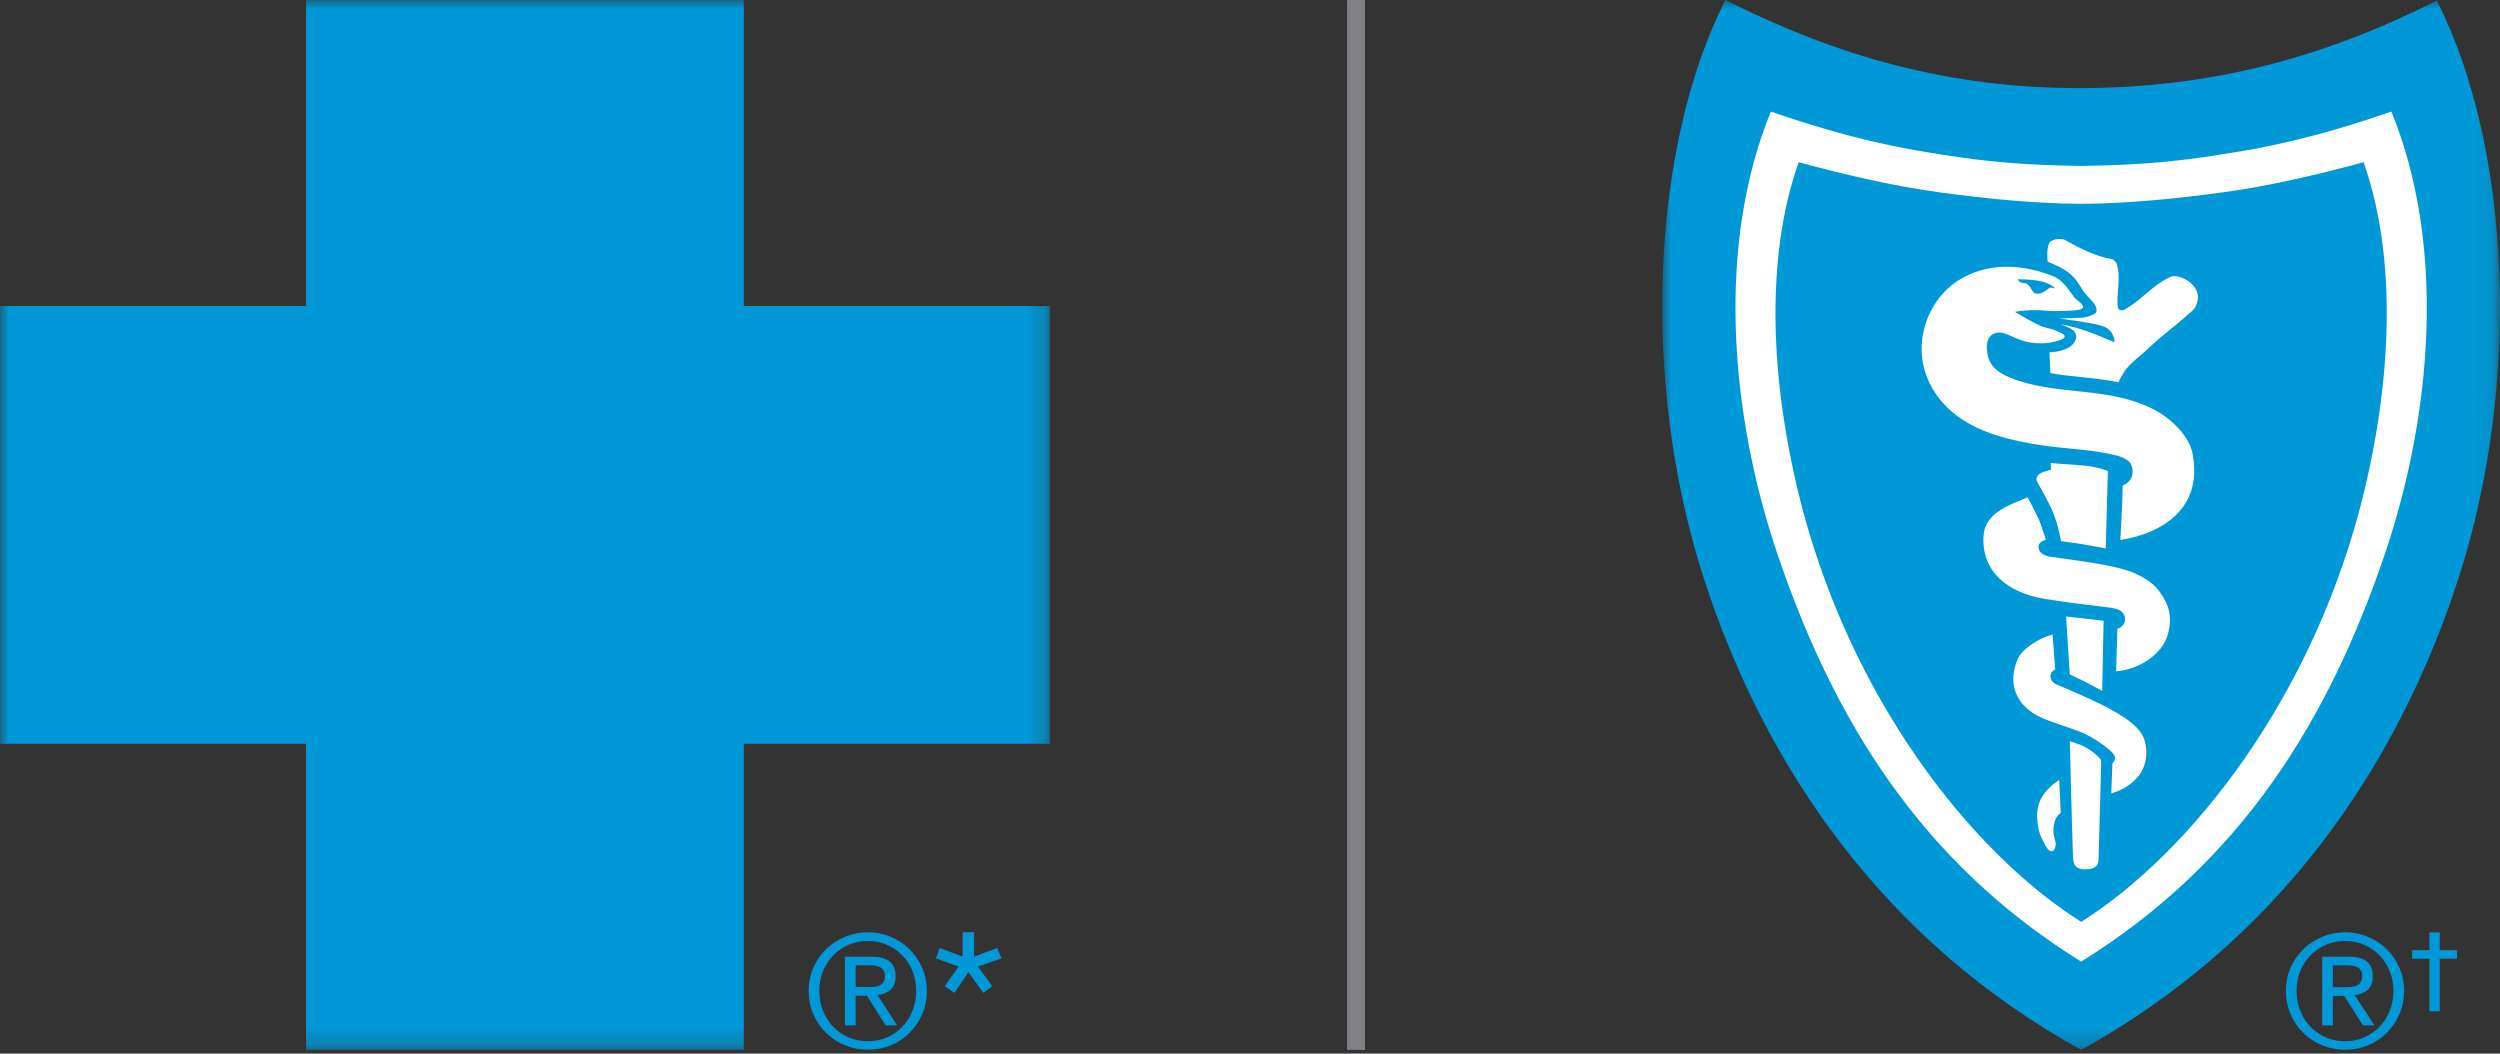 <?xml version="1.0" encoding="UTF-8"?>
<svg width="140px" height="59px" viewBox="0 0 140 59" version="1.1" xmlns="http://www.w3.org/2000/svg" xmlns:xlink="http://www.w3.org/1999/xlink">
    <rect x="0" y="0" width="140" height="59" fill="#333333" stroke="none"/>
    <title>Group 40</title>
    <defs>
        <polygon id="path-1" points="0 0 46.914 0 46.914 58.793 0 58.793"></polygon>
        <polygon id="path-3" points="0 0 58.79 0 58.79 58.793 0 58.793"></polygon>
    </defs>
    <g id="Symbols" stroke="none" stroke-width="1" fill="none" fill-rule="evenodd">
        <g id="6---Footer/5ColStandard" transform="translate(-210, -97)">
            <g id="Group-40" transform="translate(210, 97)">
                <g id="Group-30" transform="translate(93.086, 0)">
                    <path d="M38.181,55.283 C38.315,55.283 38.442,55.278 38.564,55.269 C38.683,55.26 38.79,55.236 38.885,55.194 C38.979,55.154 39.052,55.09 39.109,55.004 C39.163,54.92 39.193,54.801 39.193,54.648 C39.193,54.519 39.167,54.415 39.117,54.34 C39.067,54.263 39.003,54.205 38.924,54.163 C38.845,54.123 38.754,54.095 38.651,54.08 C38.549,54.066 38.448,54.058 38.348,54.058 L37.556,54.058 L37.556,55.283 L38.181,55.283 Z M38.445,53.574 C38.902,53.574 39.241,53.665 39.461,53.847 C39.681,54.029 39.791,54.305 39.791,54.676 C39.791,55.021 39.695,55.275 39.5,55.436 C39.308,55.598 39.066,55.692 38.779,55.723 L39.879,57.421 L39.237,57.421 L38.188,55.767 L37.556,55.767 L37.556,57.421 L36.956,57.421 L36.956,53.574 L38.445,53.574 Z M35.728,56.607 C35.866,56.95 36.056,57.249 36.301,57.501 C36.544,57.753 36.832,57.95 37.163,58.094 C37.495,58.238 37.854,58.311 38.243,58.311 C38.623,58.311 38.979,58.238 39.308,58.094 C39.635,57.95 39.922,57.753 40.164,57.501 C40.409,57.249 40.599,56.95 40.737,56.607 C40.876,56.263 40.946,55.89 40.946,55.485 C40.946,55.092 40.876,54.725 40.737,54.383 C40.599,54.044 40.409,53.748 40.164,53.499 C39.922,53.25 39.635,53.053 39.308,52.909 C38.979,52.766 38.623,52.694 38.243,52.694 C37.854,52.694 37.495,52.766 37.163,52.909 C36.832,53.053 36.544,53.25 36.301,53.499 C36.056,53.748 35.866,54.044 35.728,54.383 C35.59,54.725 35.521,55.092 35.521,55.485 C35.521,55.89 35.59,56.263 35.728,56.607 L35.728,56.607 Z M35.187,54.191 C35.363,53.79 35.602,53.445 35.904,53.15 C36.206,52.858 36.559,52.627 36.96,52.462 C37.364,52.294 37.79,52.209 38.243,52.209 C38.694,52.209 39.119,52.294 39.519,52.462 C39.917,52.627 40.265,52.858 40.566,53.15 C40.866,53.445 41.104,53.79 41.278,54.191 C41.455,54.589 41.543,55.021 41.543,55.485 C41.543,55.959 41.455,56.399 41.278,56.8 C41.104,57.203 40.866,57.552 40.566,57.848 C40.265,58.145 39.917,58.375 39.519,58.538 C39.119,58.704 38.694,58.786 38.243,58.786 C37.79,58.786 37.364,58.704 36.96,58.538 C36.559,58.375 36.206,58.145 35.904,57.848 C35.602,57.552 35.363,57.203 35.187,56.8 C35.011,56.399 34.923,55.959 34.923,55.485 C34.923,55.021 35.011,54.589 35.187,54.191 L35.187,54.191 Z" id="Fill-1" fill="#0098D7"></path>
                    <polygon id="Fill-3" fill="#0098D7" points="42.961 53.689 41.994 53.689 41.994 53.209 42.961 53.209 42.961 52.212 43.536 52.212 43.536 53.209 44.504 53.209 44.504 53.689 43.536 53.689 43.536 56.634 42.961 56.634"></polygon>
                    <g id="Group-7">
                        <mask id="mask-2" fill="white">
                            <use xlink:href="#path-1"></use>
                        </mask>
                        <g id="Clip-6"></g>
                        <path d="M23.458,58.793 C34.474,52.703 41.15,43.016 44.591,32.38 C48.16,21.343 47.509,8.169 43.376,0.034 C37.083,3.204 30.812,4.912 23.458,4.934 C16.103,4.955 9.826,3.168 3.537,0 C-0.599,8.134 -1.244,21.343 2.325,32.38 C5.766,43.016 12.444,52.703 23.458,58.793" id="Fill-5" fill="#0098D7" mask="url(#mask-2)"></path>
                    </g>
                    <path d="M23.448,53.857 C32.512,48.243 37.341,40.199 40.436,31.116 C43.181,23.051 43.853,13.616 40.831,6.249 C36.302,7.807 33.647,8.287 31.183,8.67 C28.885,9.03 26.831,9.247 23.469,9.292 L23.448,9.292 C20.083,9.247 18.032,9.03 15.734,8.67 C13.269,8.287 10.614,7.807 6.082,6.249 C3.063,13.616 3.733,23.051 6.48,31.116 C9.574,40.199 14.402,48.243 23.469,53.857 L23.448,53.857 Z" id="Fill-8" fill="#FEFEFE"></path>
                    <path d="M23.453,51.627 C29.582,47.773 36.533,39.02 39.313,27.507 C40.788,21.395 41.199,14.533 39.275,9.086 C36.533,9.819 33.97,10.424 31.321,10.781 C28.67,11.138 26.048,11.397 23.469,11.415 L23.448,11.415 C20.867,11.397 18.246,11.138 15.596,10.781 C12.945,10.424 10.384,9.819 7.639,9.086 C5.715,14.533 6.127,21.395 7.601,27.507 C10.378,39.02 17.332,47.773 23.465,51.627 L23.453,51.627 Z" id="Fill-10" fill="#0098D7"></path>
                    <path d="M16.924,15.503 C14.852,16.581 13.908,19.271 14.961,21.433 C15.815,23.18 17.445,24.073 19.37,24.564 C20.308,24.802 21.126,24.94 22.143,25.049 C23.313,25.175 24.35,25.231 25.483,25.518 C25.721,25.58 26.136,25.754 26.248,25.995 C26.453,26.437 26.333,26.966 25.787,27.187 C25.774,28.176 25.653,30.233 25.653,30.233 C25.653,30.233 30.52,29.722 29.7,25.414 C29.506,24.378 28.447,23.402 27.518,22.926 C25.106,21.683 22.468,22.134 19.996,21.335 C19.288,21.107 18.442,20.772 18.246,19.969 C18.123,19.458 18.128,18.947 18.501,18.725 C19.066,18.393 19.488,18.924 20.392,19.134 C20.964,19.268 21.576,19.251 22.025,19.118 C22.225,19.059 22.503,18.999 22.539,18.846 C22.539,18.693 22.211,18.598 22.095,18.537 C21.818,18.394 21.579,18.4 21.278,18.282 C20.778,18.092 20.249,17.743 19.746,17.465 C20.219,17.366 21.017,17.342 21.488,17.398 C21.866,17.441 23.029,17.427 23.378,17.336 C23.453,17.317 23.626,17.251 23.549,17.121 C23.416,16.893 23.186,16.807 23.032,16.597 C22.693,16.136 22.4,15.657 21.849,15.446 C20.265,14.838 18.501,14.685 16.924,15.503" id="Fill-12" fill="#FEFEFE"></path>
                    <path d="M24.835,30.71 L24.955,26.375 C24.955,26.375 24.34,26.115 23.432,26.056 C22.247,25.98 21.755,25.926 21.755,25.926 L21.771,26.301 C21.771,26.301 21.135,26.457 21.047,26.61 C21.01,26.678 20.886,26.778 21.026,27.037 C21.658,28.192 22.037,28.735 22.334,30.303 C23.234,30.421 23.867,30.526 24.835,30.71" id="Fill-14" fill="#FEFEFE"></path>
                    <path d="M17.991,30.013 C17.865,31.998 19.336,33.196 21.414,33.536 C22.56,33.725 23.64,33.855 24.818,33.995 C24.967,34.013 25.331,34.045 25.566,34.148 C25.775,34.241 25.885,34.423 25.908,34.557 C25.942,34.762 25.908,34.868 25.788,35.016 C25.659,35.174 25.485,35.216 25.485,35.216 L25.417,37.592 C25.417,37.592 26.224,37.556 26.997,37.092 C27.735,36.649 28.19,36.089 28.353,35.379 C28.544,34.557 28.412,33.909 27.835,33.111 C27.448,32.585 26.778,32.198 26.099,31.965 C25.073,31.613 23.142,31.375 21.685,31.17 C21.466,31.138 21.107,30.999 21.072,30.677 C21.033,30.307 21.482,30.233 21.482,30.233 C21.482,30.233 21.379,29.892 21.193,29.347 C21.075,29.045 20.783,28.428 20.46,27.85 C19.471,28.275 18.077,28.685 17.991,30.013" id="Fill-16" fill="#FEFEFE"></path>
                    <path d="M24.716,34.762 L24.638,38.691 L23.723,38.203 L22.821,37.763 L22.616,34.524 C23.563,34.638 23.911,34.661 24.716,34.762" id="Fill-18" fill="#FEFEFE"></path>
                    <path d="M19.893,36.933 C19.307,38.314 19.831,39.579 21.278,40.209 C21.899,40.481 22.765,40.733 23.422,40.987 C24.063,41.231 25.259,42.032 25.345,42.371 C25.4,42.583 25.21,42.746 25.21,42.746 L25.146,44.428 C25.146,44.428 25.763,44.28 26.275,43.855 C26.762,43.457 27.114,42.936 27.107,42.109 C27.105,41.194 26.682,40.636 25.382,39.878 C24.374,39.284 22.997,38.732 22.048,38.314 C21.967,38.276 21.651,38.084 21.759,37.741 C21.818,37.56 22.005,37.496 22.005,37.496 L21.856,35.528 C21.856,35.528 21.349,35.681 21.005,35.883 C20.686,36.073 20.108,36.422 19.893,36.933" id="Fill-20" fill="#FEFEFE"></path>
                    <path d="M24.579,42.689 C24.587,42.551 24.54,42.531 24.478,42.437 C24.191,42.14 23.858,41.933 23.757,41.876 C23.46,41.701 22.825,41.504 22.825,41.504 C22.825,41.504 22.925,45.75 23.004,48.007 C23.022,48.521 23.23,48.692 23.723,48.682 C24.307,48.67 24.427,48.43 24.432,48.119 C24.444,47.398 24.548,44.337 24.579,42.689" id="Fill-22" fill="#FEFEFE"></path>
                    <path d="M25.228,14.523 C25.445,14.682 25.45,14.727 25.516,15.047 C25.661,15.748 25.395,16.771 25.53,17.255 C25.603,17.408 25.76,17.401 25.878,17.339 C26.845,16.814 27.5,15.916 28.482,15.499 C28.944,15.303 30.255,15.962 29.958,16.921 C29.821,17.371 29.714,17.363 29.414,17.636 C28.802,18.198 27.985,18.776 27.186,19.544 C26.675,20.031 26.183,20.315 25.816,20.905 C25.732,21.039 25.544,21.404 25.544,21.404 C24.185,21.129 22.797,21.105 21.735,20.888 L21.685,19.73 C21.685,19.73 23.047,19.715 23.184,18.897 C23.193,18.851 23.161,18.605 23.004,18.488 C22.821,18.351 22.413,18.199 22.316,18.164 C23.347,18.327 24.255,18.709 25.311,19.169 C25.382,19.056 25.205,18.662 25.123,18.572 C24.982,18.409 24.811,18.285 24.443,18.198 C23.802,18.032 22.248,17.841 22.248,17.841 C22.248,17.841 22.809,17.822 23.559,17.79 C23.887,17.735 24.227,17.607 24.298,17.497 C24.376,17.327 24.275,17.077 24.042,16.828 C23.888,16.666 23.736,16.511 23.61,16.343 C23.453,16.126 23.247,15.708 22.965,15.457 C22.622,15.047 21.584,14.658 21.584,14.658 C21.584,14.658 21.499,13.957 21.668,13.618 C21.795,13.368 22.353,13.341 22.53,13.426 C23.305,13.861 24.185,14.34 25.228,14.523" id="Fill-24" fill="#FEFEFE"></path>
                    <path d="M21.69,16.116 C21.488,16.259 21.347,16.403 21.123,16.44 C20.678,16.513 20.74,16.125 20.434,15.908 C20.247,15.777 20.07,15.945 19.903,15.634 C20.549,15.654 21.526,15.658 22.008,16.155 C21.948,16.125 21.717,16.096 21.69,16.116" id="Fill-26" fill="#0098D7"></path>
                    <path d="M21.704,44.09 C21.45,44.344 20.895,44.87 21.005,45.982 C21.073,46.679 21.227,46.899 21.465,47.36 C21.64,47.697 21.923,47.835 22.024,47.378 C22.09,47.096 21.84,46.842 21.923,46.254 C22.008,45.658 22.314,45.537 22.314,45.537 L22.23,43.682 C22.23,43.682 21.974,43.818 21.704,44.09" id="Fill-28" fill="#FEFEFE"></path>
                </g>
                <polygon id="Fill-31" fill="#808184" points="75.438 58.793 76.438 58.793 76.438 0.001 75.438 0.001"></polygon>
                <g id="Group-39">
                    <path d="M48.541,55.281 C48.675,55.281 48.804,55.278 48.924,55.267 C49.043,55.259 49.151,55.235 49.245,55.194 C49.339,55.151 49.414,55.09 49.469,55.003 C49.525,54.92 49.553,54.801 49.553,54.648 C49.553,54.519 49.528,54.415 49.478,54.339 C49.429,54.262 49.364,54.204 49.286,54.163 C49.205,54.122 49.115,54.095 49.011,54.08 C48.909,54.065 48.808,54.057 48.708,54.057 L47.916,54.057 L47.916,55.281 L48.541,55.281 Z M48.805,53.573 C49.263,53.573 49.602,53.665 49.822,53.847 C50.042,54.028 50.152,54.305 50.152,54.674 C50.152,55.021 50.055,55.274 49.861,55.436 C49.669,55.596 49.426,55.692 49.14,55.723 L50.24,57.42 L49.597,57.42 L48.55,55.766 L47.916,55.766 L47.916,57.42 L47.317,57.42 L47.317,53.573 L48.805,53.573 Z M46.09,56.607 C46.228,56.95 46.417,57.248 46.663,57.5 C46.904,57.753 47.194,57.95 47.524,58.094 C47.855,58.237 48.216,58.309 48.603,58.309 C48.985,58.309 49.339,58.237 49.669,58.094 C49.997,57.95 50.283,57.753 50.525,57.5 C50.771,57.248 50.961,56.95 51.098,56.607 C51.236,56.263 51.306,55.887 51.306,55.484 C51.306,55.09 51.236,54.725 51.098,54.383 C50.961,54.042 50.771,53.748 50.525,53.499 C50.283,53.25 49.997,53.051 49.669,52.909 C49.339,52.766 48.985,52.694 48.603,52.694 C48.216,52.694 47.855,52.766 47.524,52.909 C47.194,53.051 46.904,53.25 46.663,53.499 C46.417,53.748 46.228,54.042 46.09,54.383 C45.951,54.725 45.881,55.09 45.881,55.484 C45.881,55.887 45.951,56.263 46.09,56.607 L46.09,56.607 Z M45.548,54.19 C45.723,53.79 45.963,53.445 46.264,53.15 C46.568,52.857 46.919,52.627 47.322,52.461 C47.724,52.294 48.15,52.209 48.603,52.209 C49.054,52.209 49.479,52.294 49.879,52.461 C50.279,52.627 50.627,52.857 50.926,53.15 C51.226,53.445 51.464,53.79 51.64,54.19 C51.816,54.588 51.904,55.021 51.904,55.484 C51.904,55.959 51.816,56.398 51.64,56.799 C51.464,57.203 51.226,57.55 50.926,57.846 C50.627,58.144 50.279,58.374 49.879,58.538 C49.479,58.703 49.054,58.785 48.603,58.785 C48.15,58.785 47.724,58.703 47.322,58.538 C46.919,58.374 46.568,58.144 46.264,57.846 C45.963,57.55 45.723,57.203 45.548,56.799 C45.373,56.398 45.284,55.959 45.284,55.484 C45.284,55.021 45.373,54.588 45.548,54.19 L45.548,54.19 Z" id="Fill-32" fill="#0098D7"></path>
                    <polygon id="Fill-34" fill="#0098D7" points="55.843 53.087 56.085 53.667 54.764 54.126 55.565 55.228 55.069 55.603 54.233 54.442 53.445 55.603 52.903 55.228 53.688 54.126 52.406 53.667 52.623 53.087 53.907 53.571 53.907 52.202 54.548 52.202 54.548 53.571"></polygon>
                    <g id="Group-38">
                        <mask id="mask-4" fill="white">
                            <use xlink:href="#path-3"></use>
                        </mask>
                        <g id="Clip-37"></g>
                        <polygon id="Fill-36" fill="#0098D7" mask="url(#mask-4)" points="58.79 17.138 41.652 17.138 41.652 -0 17.138 -0 17.138 17.138 0 17.138 0 41.651 17.138 41.651 17.138 58.793 41.652 58.793 41.652 41.651 58.79 41.651"></polygon>
                    </g>
                </g>
            </g>
        </g>
    </g>
</svg>